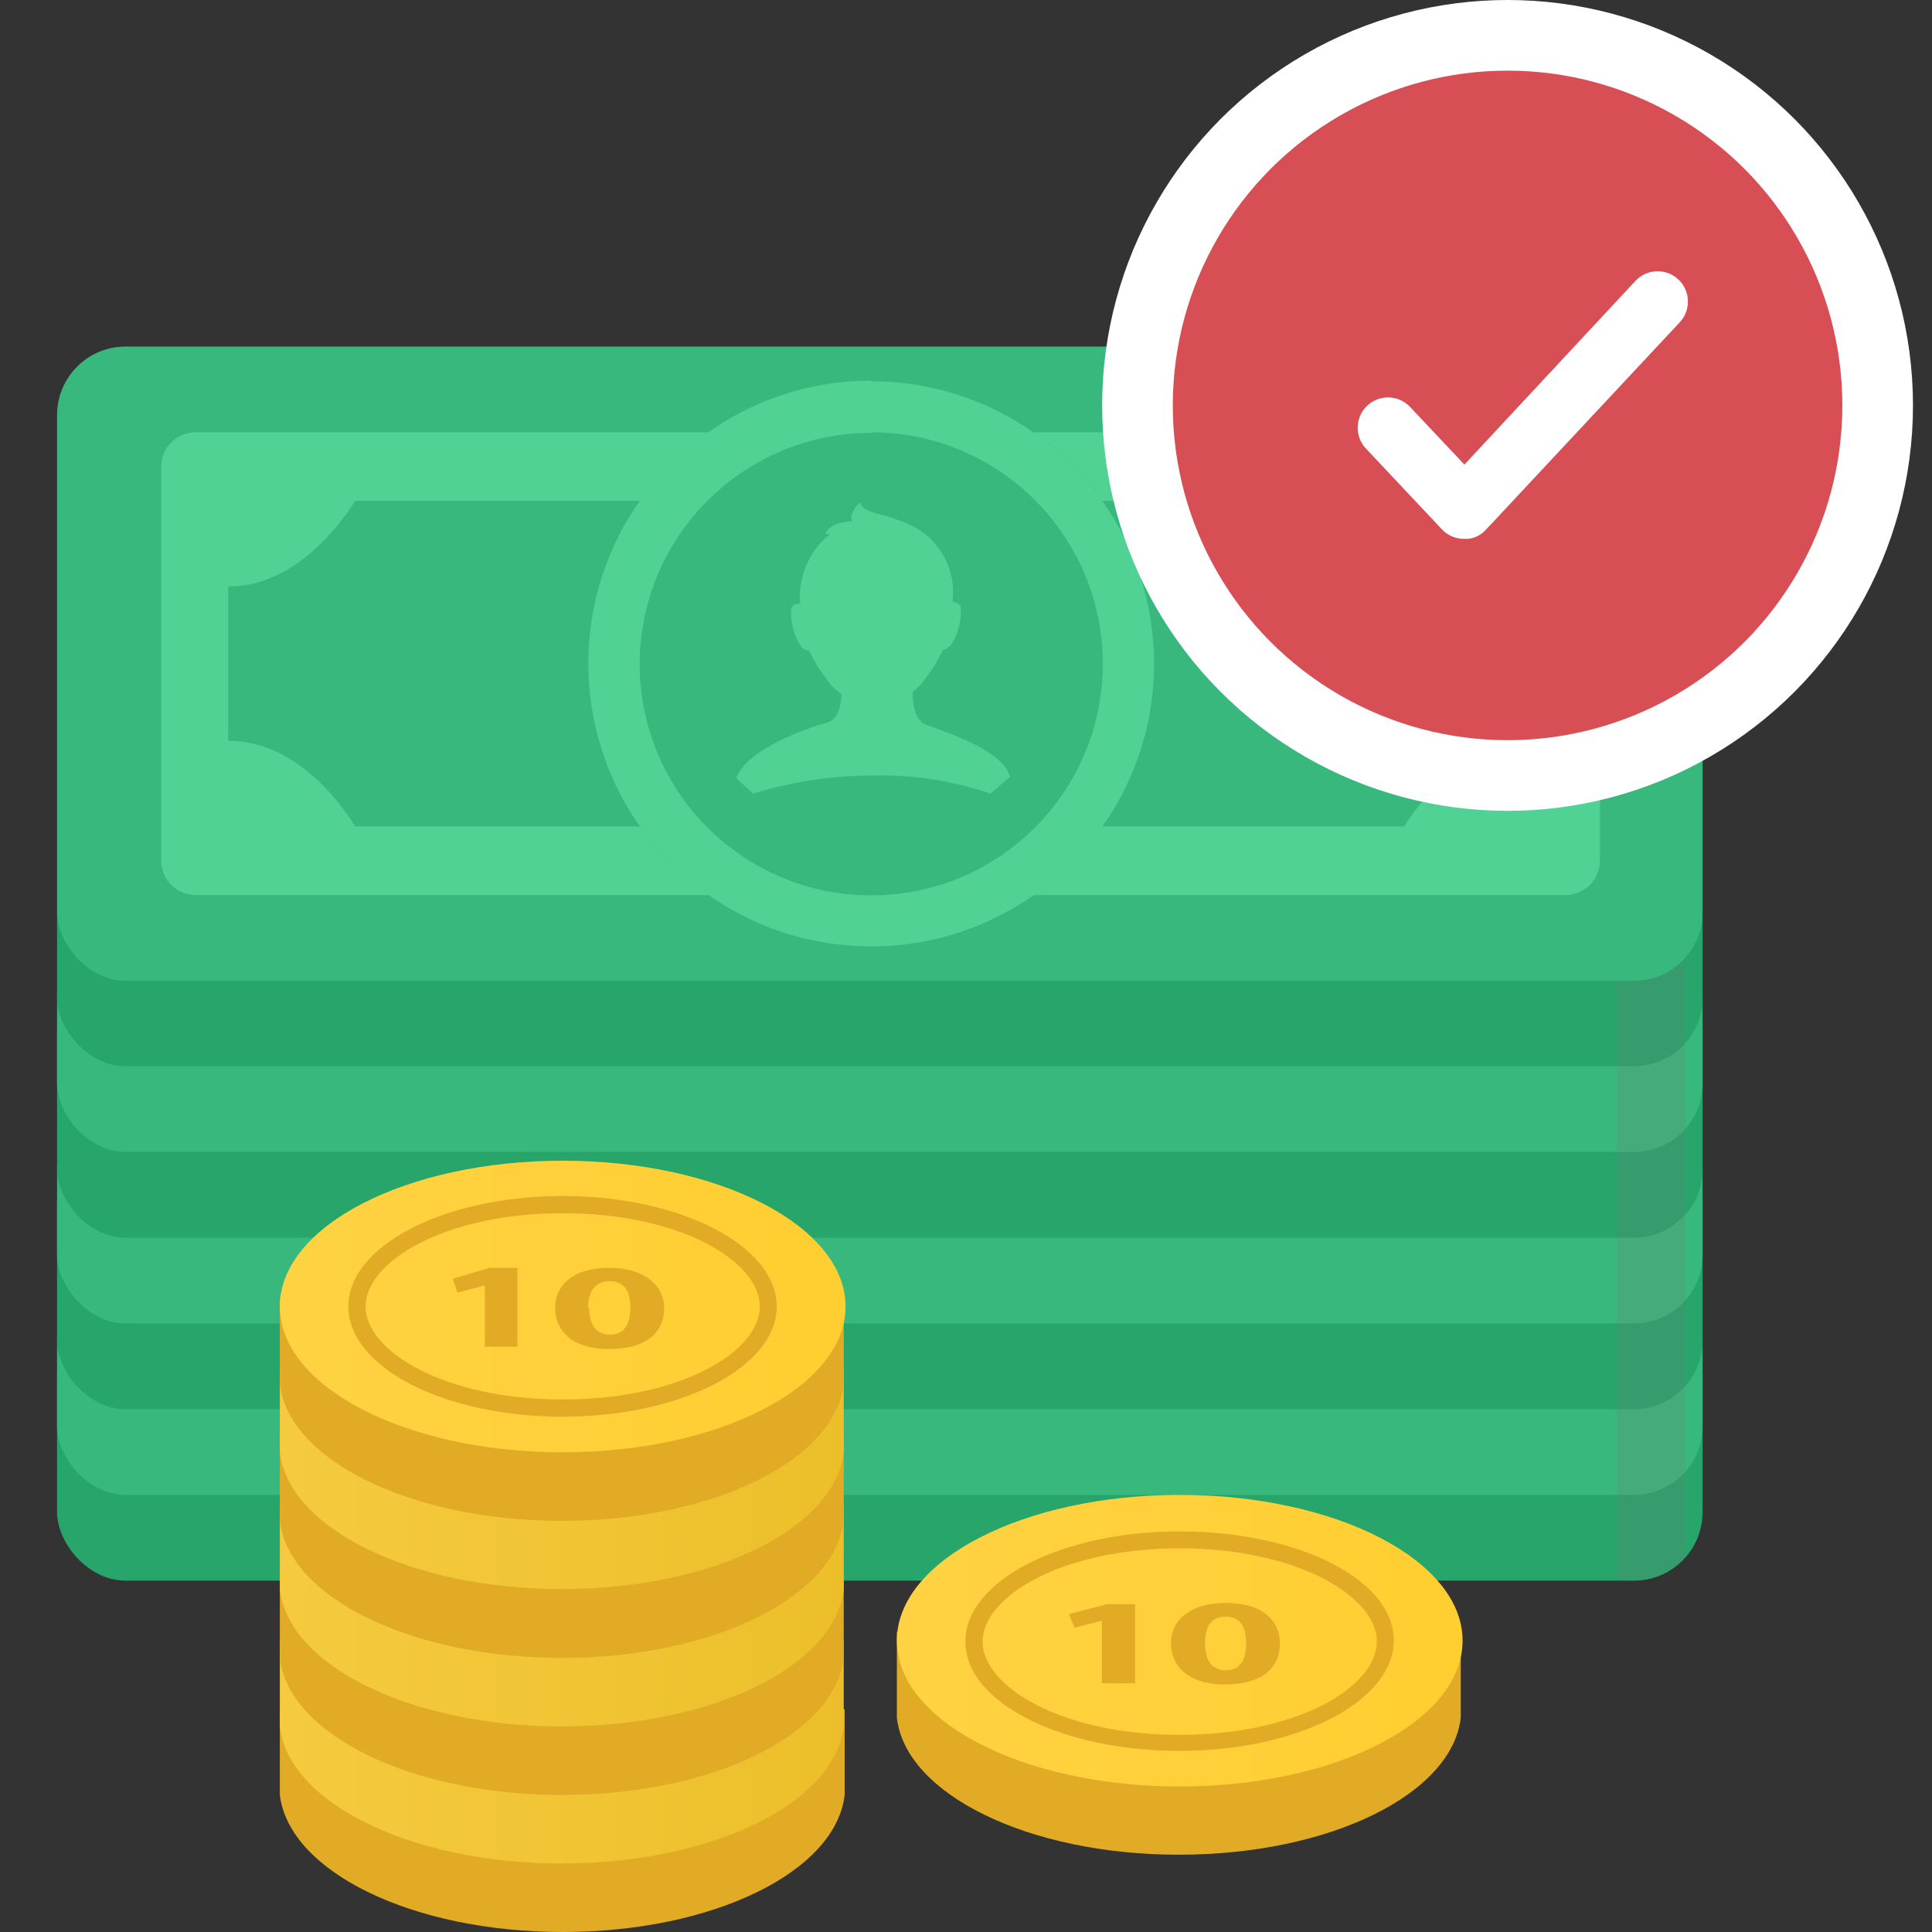 <svg xmlns="http://www.w3.org/2000/svg" width="64" height="64" viewBox="0 0 64 64">
    <rect x="0" y="0" width="64" height="64" fill="#333333" stroke="none"/>
    <defs>
        <linearGradient id="s0mxef6jna" x1="0%" x2="100.268%" y1="49.948%" y2="49.948%">
            <stop offset="0%" stop-color="#F5CA3E"/>
            <stop offset="100%" stop-color="#ECBF2A"/>
        </linearGradient>
        <linearGradient id="1tfh7ysc6b" x1="0%" x2="100.268%" y1="50%" y2="50%">
            <stop offset="0%" stop-color="#F5CA3E"/>
            <stop offset="100%" stop-color="#ECBF2A"/>
        </linearGradient>
        <linearGradient id="8kmxc3v01c" x1="0%" x2="100.268%" y1="50%" y2="50%">
            <stop offset="0%" stop-color="#F5CA3E"/>
            <stop offset="100%" stop-color="#ECBF2A"/>
        </linearGradient>
        <linearGradient id="htl3op9gkd" x1="0%" x2="99.947%" y1="50%" y2="50%">
            <stop offset="0%" stop-color="#FFD243"/>
            <stop offset="100%" stop-color="#FFCE30"/>
        </linearGradient>
        <linearGradient id="30gbeatz2e" x1="0%" x2="100%" y1="50%" y2="50%">
            <stop offset="0%" stop-color="#FFD243"/>
            <stop offset="100%" stop-color="#FFCE30"/>
        </linearGradient>
    </defs>
    <g fill="none" transform="translate(1)">
        <rect width="54.51" height="9.08" x=".89" y="43.28" fill="#27A56A" rx="2.27"/>
        <rect width="54.51" height="7.38" x=".89" y="42.14" fill="#38B87C" rx="2.27"/>
        <rect width="54.51" height="9.08" x=".89" y="37.6" fill="#27A56A" rx="2.27"/>
        <rect width="54.51" height="7.38" x=".89" y="36.46" fill="#38B87C" rx="2.27"/>
        <rect width="54.51" height="9.08" x=".89" y="31.92" fill="#27A56A" rx="2.27"/>
        <rect width="54.51" height="7.38" x=".89" y="30.78" fill="#38B87C" rx="2.27"/>
        <rect width="54.51" height="7.19" x=".89" y="28.13" fill="#27A56A" rx="2.27"/>
        <path fill="#7B7B7B" d="M52.56 52.36h.56c.658-.003 1.281-.291 1.71-.79V29.65h-2.27v22.71z" opacity=".2" style="mix-blend-mode:multiply"/>
        <rect width="54.51" height="21.01" x=".89" y="11.48" fill="#38B87C" rx="2.27"/>
        <path fill="#E1AB25" d="M25.57 56.62c-1.65-1.36-4.58-2.27-7.93-2.27-3.35 0-6.29.91-7.94 2.27H8.27v2.84C8.58 62 12.65 64 17.64 64c4.99 0 9.05-2 9.34-4.54v-2.84h-1.41z"/>
        <path fill="url(#s0mxef6jna)" d="M25.57 54.35C23.92 53 21 52.08 17.64 52.08c-3.36 0-6.29.91-7.94 2.27H8.27v2.84c.28 2.53 4.35 4.54 9.34 4.54s9.05-2 9.34-4.54v-2.84h-1.38z"/>
        <path fill="#E1AB25" d="M25.57 52.08c-1.65-1.37-4.58-2.27-7.93-2.27-3.35 0-6.29.9-7.94 2.27H8.27v2.84c.28 2.53 4.35 4.54 9.34 4.54s9.05-2 9.34-4.54v-2.84h-1.38z"/>
        <path fill="url(#1tfh7ysc6b)" d="M25.57 49.81c-1.65-1.37-4.58-2.28-7.93-2.28-3.35 0-6.29.91-7.94 2.28H8.27v2.83c.28 2.54 4.35 4.55 9.34 4.55s9.05-2 9.34-4.55v-2.83h-1.38z"/>
        <path fill="#E1AB25" d="M25.57 47.53c-1.65-1.36-4.58-2.27-7.93-2.27-3.35 0-6.29.91-7.94 2.27H8.27v2.84c.28 2.54 4.35 4.55 9.34 4.55s9.05-2 9.34-4.55v-2.84h-1.38z"/>
        <path fill="url(#8kmxc3v01c)" d="M25.57 45.26C23.92 43.9 21 43 17.64 43c-3.36 0-6.29.91-7.94 2.27H8.27v2.83c.28 2.53 4.35 4.54 9.34 4.54s9.05-2 9.34-4.54v-2.84h-1.38z"/>
        <path fill="#E1AB25" d="M25.57 43c-1.65-1.36-4.58-2.27-7.93-2.27-3.35 0-6.29.91-7.94 2.27H8.27v2.84c.28 2.53 4.35 4.54 9.34 4.54s9.05-2 9.34-4.54V43h-1.38z"/>
        <ellipse cx="17.64" cy="43.28" fill="url(#htl3op9gkd)" rx="9.37" ry="4.83"/>
        <path fill="#E1AB25" d="M17.64 40.19c3.9 0 6.53 1.59 6.53 3.09 0 1.5-2.63 3.08-6.53 3.08-3.9 0-6.53-1.59-6.53-3.08s2.62-3.09 6.53-3.09zm0-.57c-3.92 0-7.1 1.64-7.1 3.66 0 2.02 3.18 3.65 7.1 3.65 3.92 0 7.09-1.64 7.09-3.65s-3.17-3.66-7.09-3.66z"/>
        <path fill="#E1AB25" d="M15.06 42.58L15.06 42.58 14.15 42.82 14 42.36 15.21 42 16.14 42 16.14 44.61 15.06 44.61zM21 43.33c0 .81-.6 1.36-1.82 1.36-1.22 0-1.78-.6-1.79-1.34-.01-.74.55-1.35 1.78-1.35s1.83.62 1.83 1.33zm-2.48 0c0 .6.25.88.69.88.44 0 .67-.3.67-.89 0-.59-.23-.88-.68-.88-.45 0-.73.3-.72.91l.04-.02z"/>
        <path fill="#50D295" d="M20.2 27.38h-9.43c-.62-1-2.1-2.84-4.21-2.84v-5.11c2.11 0 3.59-1.87 4.21-2.84h9.43c.627-.879 1.398-1.646 2.28-2.27h-17c-.626 0-1.135.504-1.14 1.13v13.06c0 .63.51 1.14 1.14 1.14h17c-.882-.624-1.653-1.391-2.28-2.27zM50.85 14.32H33.23c.886.618 1.658 1.386 2.28 2.27h10c.62 1 2.1 2.84 4.21 2.84v5.11c-2.11 0-3.59 1.87-4.21 2.84h-10c-.622.884-1.394 1.652-2.28 2.27h17.62c.304.003.597-.116.813-.33.216-.214.337-.506.337-.81V15.45c-.003-.302-.125-.591-.341-.803-.216-.212-.507-.33-.809-.327z"/>
        <path fill="#E1AB25" d="M46 54.06c-1.65-1.36-4.58-2.27-7.93-2.27-3.35 0-6.28.91-7.94 2.27h-1.42v2.84c.28 2.53 4.35 4.54 9.34 4.54s9.05-2 9.34-4.54v-2.84H46z"/>
        <ellipse cx="38.08" cy="54.35" fill="url(#30gbeatz2e)" rx="9.37" ry="4.83"/>
        <path fill="#E1AB25" d="M38.08 51.29c3.9 0 6.53 1.6 6.53 3.09 0 1.49-2.61 3.09-6.53 3.09-3.92 0-6.53-1.6-6.53-3.09 0-1.49 2.62-3.09 6.53-3.09zm0-.56c-3.92 0-7.1 1.63-7.1 3.65S34.16 58 38.08 58c3.92 0 7.09-1.64 7.09-3.66 0-2.02-3.17-3.61-7.09-3.61z"/>
        <path fill="#E1AB25" d="M35.5 53.69L35.5 53.69 34.59 53.92 34.41 53.47 35.67 53.14 36.6 53.14 36.6 55.76 35.5 55.76zM41.4 54.44c0 .81-.6 1.36-1.82 1.36-1.22 0-1.78-.61-1.79-1.35-.01-.74.59-1.35 1.83-1.35 1.24 0 1.78.62 1.78 1.34zm-2.48 0c0 .6.25.89.69.89.44 0 .67-.3.67-.89 0-.59-.23-.89-.68-.89-.45 0-.69.3-.68.9v-.01z"/>
        <circle cx="27.86" cy="21.98" r="7.73" fill="#38B87C"/>
        <path fill="#50D295" d="M27.86 14.32c4.235 0 7.668 3.432 7.67 7.667.002 4.234-3.429 7.67-7.663 7.673-4.235.004-7.671-3.425-7.677-7.66.006-4.232 3.438-7.66 7.67-7.66v-.02zm0-1.71c-5.172 0-9.366 4.191-9.37 9.363-.004 5.173 4.184 9.37 9.357 9.377 5.172.007 9.372-4.178 9.383-9.35 0-5.175-4.195-9.37-9.37-9.37v-.02z"/>
        <path fill="#50D295" d="M32.46 25.73c-.23-.8-1.66-1.32-2.78-1.72-.36-.13-.45-.65-.45-1.09.177-.133.329-.295.45-.48.22-.285.409-.593.56-.92.12-.023.225-.096.29-.2.227-.368.329-.8.29-1.23-.055-.096-.16-.15-.27-.14.152-1.13-.489-2.216-1.55-2.63-.326-.128-.66-.234-1-.32-.27-.07-.47-.2-.49-.32-.02-.12-.43.4-.28.59 0 0-.75 0-.88.42h.15c-.7.552-1.073 1.422-.99 2.31-.1 0-.25 0-.3.14-.036.432.07.863.3 1.23.061.11.174.182.3.19.148.329.336.638.56.92.13.203.3.376.5.51 0 .4-.11.85-.48.95-.7.18-2.7.92-3 1.84l.56.51c1.295-.402 2.644-.604 4-.6 1.312-.028 2.619.175 3.86.6l.65-.56z"/>
        <circle cx="48.94" cy="13.43" r="13.43" fill="#FFF"/>
        <circle cx="48.94" cy="13.43" r="11.09" fill="#D84E55"/>
        <path fill="#FFF" d="M47.64 17.85h-.14c-.276.002-.54-.11-.73-.31l-2.52-2.68c-.247-.26-.335-.633-.233-.977.103-.344.381-.607.73-.69.35-.083.716.026.963.287l1.8 1.91 5.67-6.09c.381-.403 1.017-.421 1.42-.04s.421 1.017.04 1.42l-6.41 6.86c-.152.172-.362.282-.59.31z"/>
    </g>
</svg>
